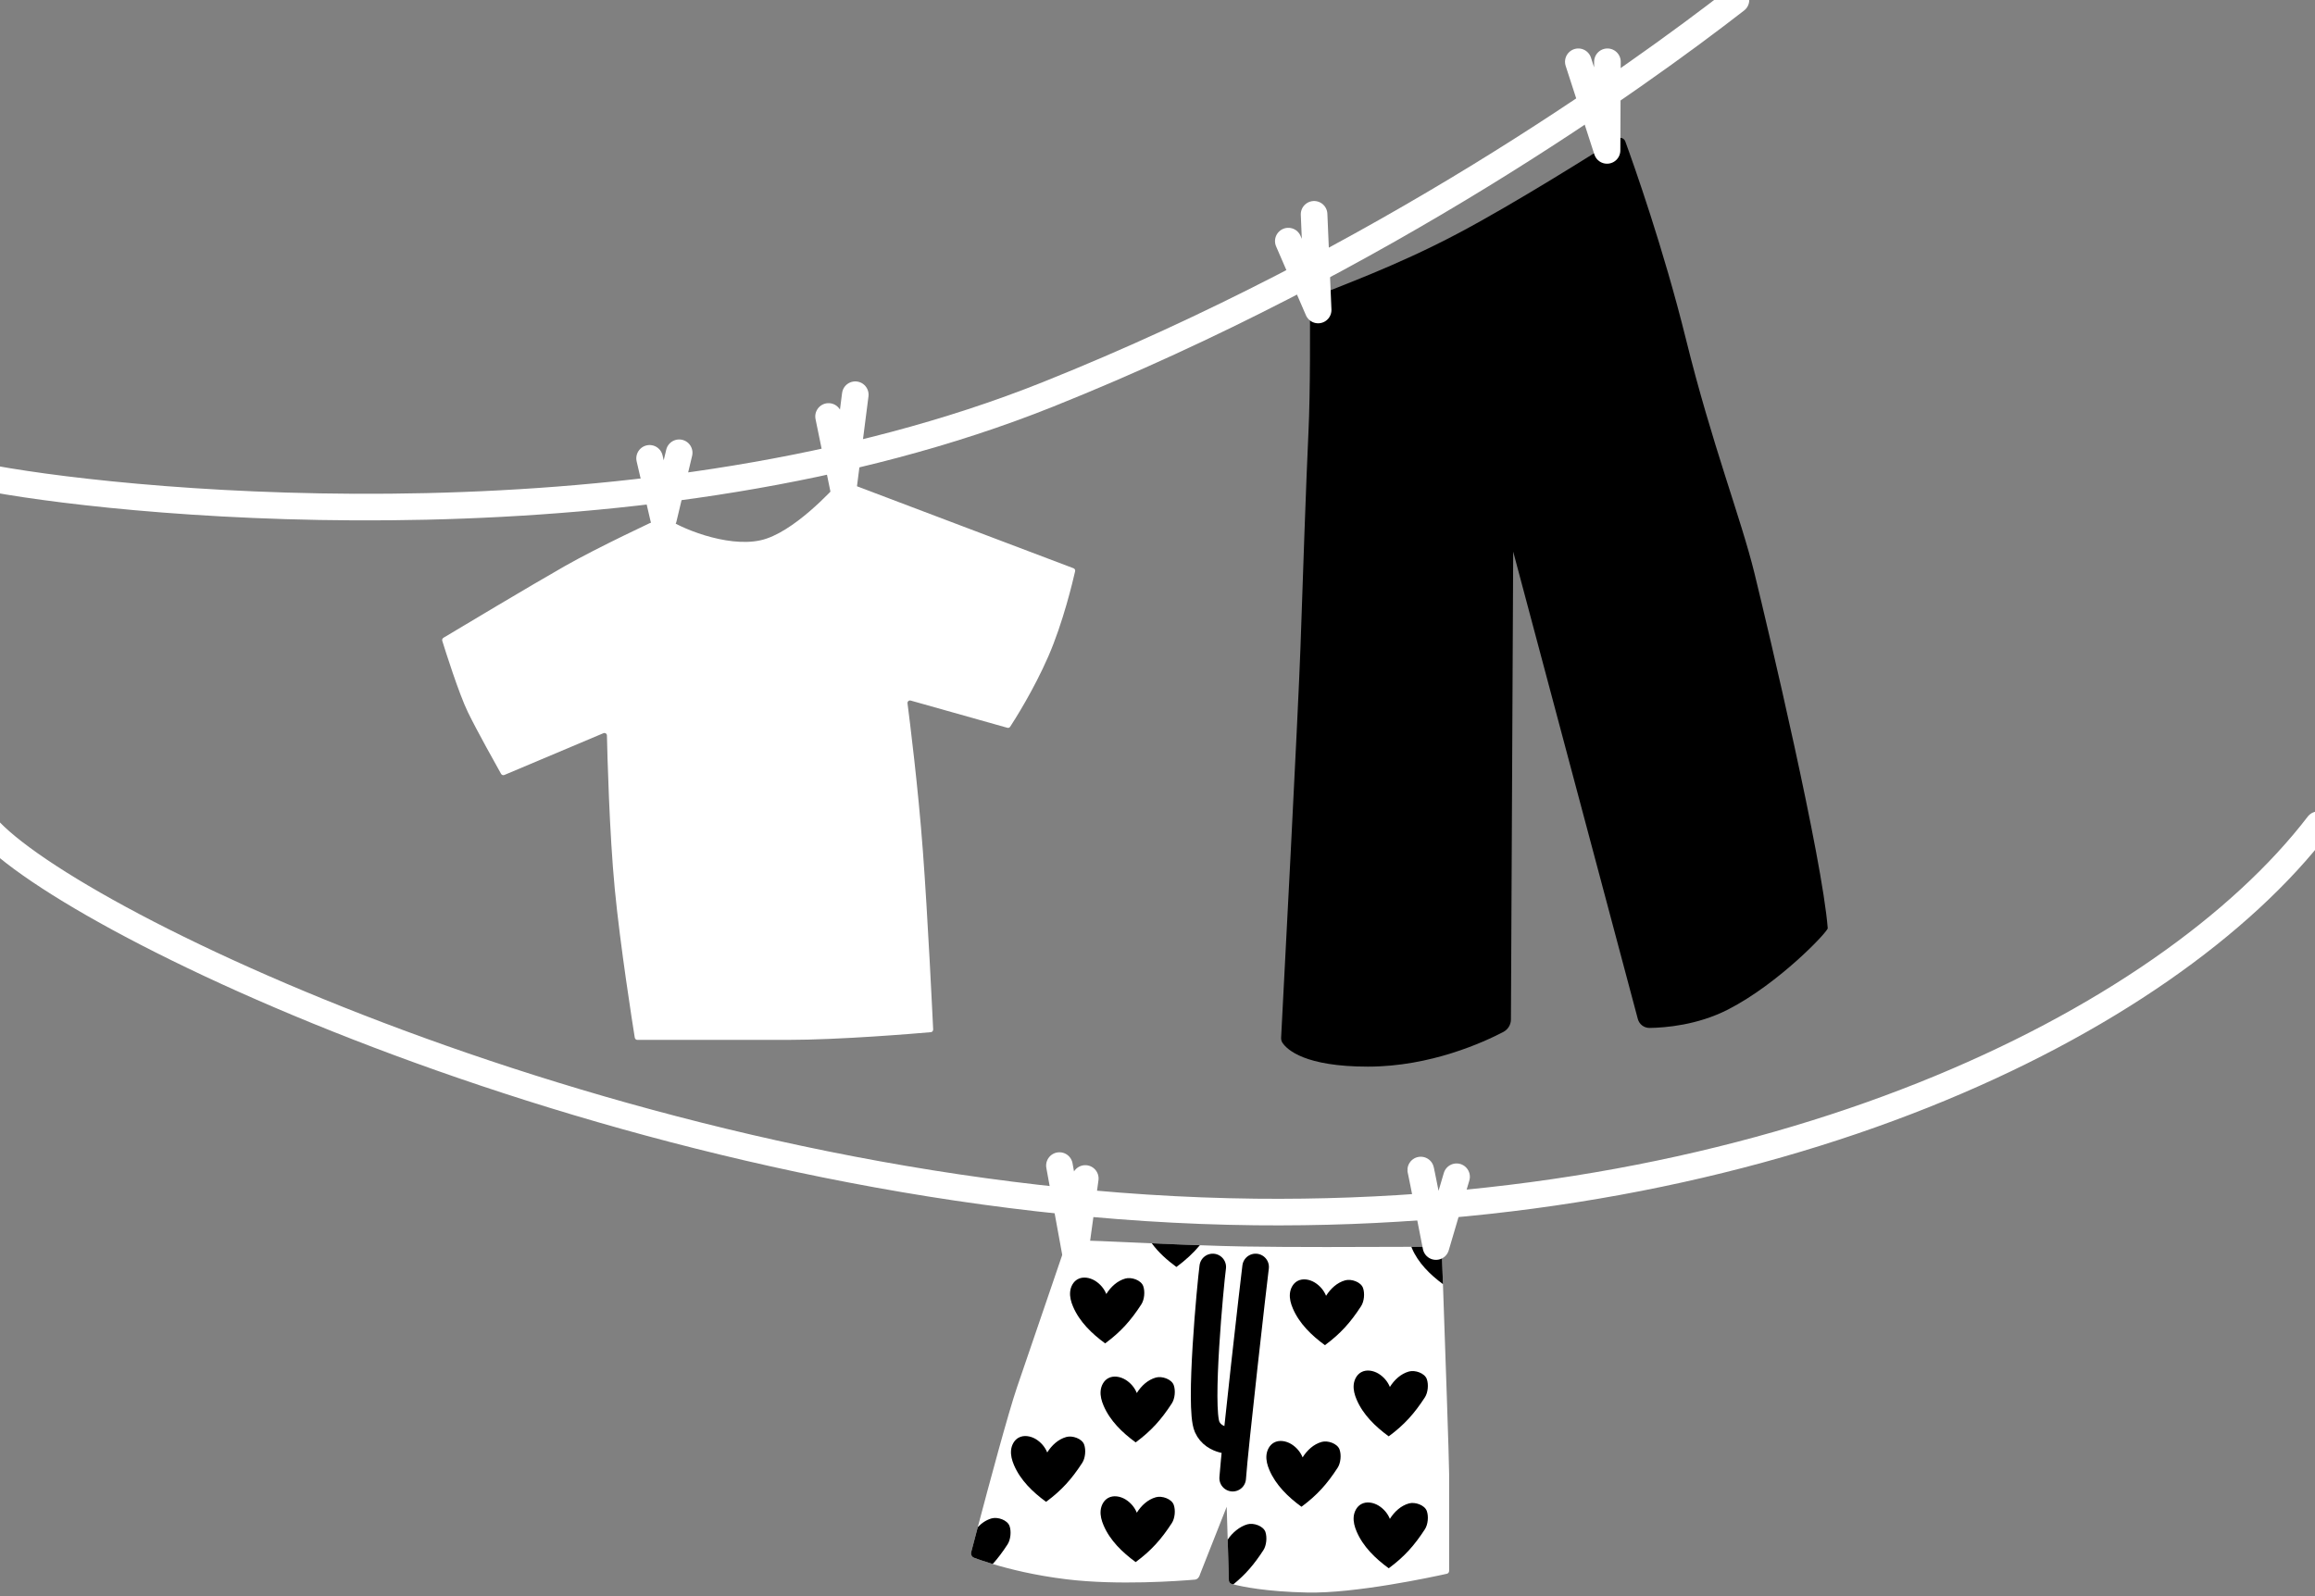 <?xml version="1.0" encoding="UTF-8"?> <svg xmlns="http://www.w3.org/2000/svg" width="348" height="240" viewBox="0 0 348 240" fill="none"><rect x="0" y="0" width="348" height="240" fill="#808080" stroke="none"/><path d="M196.89 45.632C196.89 45.212 197.13 44.842 197.519 44.672C201.186 43.073 209.607 40.153 219.138 35.114C227.799 30.535 239.807 22.946 243.103 20.857C243.553 20.576 244.142 20.767 244.322 21.266C245.601 24.776 250.066 37.364 253.423 50.941C257.379 66.949 261.675 77.787 263.742 86.215C265.81 94.644 273.922 128.958 274.751 139.566C274.791 140.076 267.409 147.885 259.746 151.804C255.171 154.144 250.326 154.534 247.978 154.564C247.139 154.574 246.41 154.014 246.2 153.204L227.469 82.946L227.129 153.284C227.129 154.074 226.69 154.794 225.991 155.164C223.113 156.673 215.082 160.383 205.631 160.383C196.181 160.383 193.503 157.853 192.794 156.813C192.634 156.573 192.564 156.293 192.584 156.013C192.824 151.524 195.162 106.872 195.491 97.393C195.831 87.415 196.351 72.098 196.69 65.039C196.99 58.94 196.93 48.382 196.91 45.622L196.89 45.632Z" fill="#1A2833" style="fill:#1A2833;fill:color(display-p3 0.102 0.157 0.2);fill-opacity:1;"></path><path d="M99.658 77.757C99.798 77.697 99.948 77.727 100.068 77.817C101.876 79.256 109.179 82.386 114.343 81.236C119.208 80.156 125.172 73.627 126.251 72.408C126.361 72.288 126.521 72.248 126.681 72.308L161.376 85.445C161.556 85.515 161.666 85.705 161.616 85.895C161.276 87.385 159.807 93.614 157.59 98.693C155.382 103.762 152.545 108.211 151.855 109.271C151.766 109.411 151.586 109.481 151.426 109.431L136.911 105.342C136.641 105.262 136.381 105.482 136.421 105.762C136.741 108.251 138.019 118.35 138.729 127.938C139.478 137.996 140.157 152.334 140.277 154.803C140.277 155.013 140.137 155.183 139.928 155.203C137.74 155.393 126.291 156.363 118.299 156.363H95.812C95.622 156.363 95.463 156.223 95.422 156.033C95.083 153.934 93.235 142.206 92.416 133.677C91.596 125.149 91.297 113.331 91.237 110.591C91.237 110.311 90.947 110.141 90.697 110.251L75.812 116.53C75.633 116.61 75.423 116.53 75.323 116.36C74.594 115.06 71.707 109.901 70.348 107.112C68.989 104.322 66.931 97.803 66.482 96.353C66.432 96.183 66.502 96.004 66.652 95.904C68.52 94.784 79.898 87.965 84.953 85.095C89.978 82.246 98.2 78.406 99.648 77.737L99.658 77.757Z" fill="white" style="fill:white;fill-opacity:1;"></path><path d="M208.778 44.042C208.658 45.782 208.358 55.821 200.427 62.089" stroke="#3A4F64" style="stroke:#3A4F64;stroke:color(display-p3 0.228 0.31 0.392);stroke-opacity:1;" stroke-width="3.999" stroke-linecap="round" stroke-linejoin="round"></path><path d="M232.794 31.245C233.992 33.564 237.739 41.333 248.368 46.612" stroke="#3A4F64" style="stroke:#3A4F64;stroke:color(display-p3 0.228 0.31 0.392);stroke-opacity:1;" stroke-width="3.999" stroke-linecap="round" stroke-linejoin="round"></path><path d="M220.556 39.333C220.876 42.853 224.552 72.288 226.55 79.246" stroke="#3A4F64" style="stroke:#3A4F64;stroke:color(display-p3 0.228 0.31 0.392);stroke-opacity:1;" stroke-width="3.999" stroke-linecap="round" stroke-linejoin="round"></path><path d="M217.839 221.622V236.2C217.839 236.41 217.699 236.6 217.489 236.64C215.341 237.119 203.673 239.629 196.46 239.459C190.347 239.329 186.74 238.579 185.402 238.229C185.302 238.209 185.222 238.189 185.152 238.169C184.932 238.109 184.772 237.919 184.732 237.699L184.553 231.51L184.403 226.561L180.407 236.68C180.247 237.249 179.947 237.489 179.618 237.519C177.29 237.719 168.029 238.409 160.327 237.469C155.562 236.89 151.746 235.93 149.228 235.17C147.93 234.78 146.981 234.44 146.421 234.23C146.081 234.1 145.902 233.74 145.992 233.39C146.181 232.66 146.531 231.33 146.981 229.641C148.609 223.462 151.566 212.444 152.895 208.554C154.643 203.485 159.498 189.208 160.307 186.858C160.377 186.648 160.557 186.518 160.777 186.508C162.575 186.458 167.46 186.698 173.144 186.948C175.472 187.048 177.929 187.158 180.367 187.238H180.377C182.664 187.328 184.922 187.388 187.04 187.428C193.973 187.548 204.962 187.508 211.435 187.478H212.165C214.163 187.458 215.651 187.438 216.32 187.438C216.54 187.438 216.72 187.598 216.72 187.818C216.75 188.598 216.82 190.477 216.91 192.987V193.087C217.23 202.265 217.839 219.632 217.839 221.622Z" fill="white" style="fill:white;fill-opacity:1;"></path><path d="M180.367 187.238C179.368 188.428 178.249 189.468 176.84 190.507C175.462 189.488 174.143 188.328 173.144 186.948C175.472 187.048 177.929 187.158 180.367 187.238Z" fill="#EE8ABA" style="fill:#EE8ABA;fill:color(display-p3 0.933 0.541 0.729);fill-opacity:1;"></path><path d="M189.917 233.09C188.558 235.19 187.24 236.739 185.402 238.229C185.302 238.209 185.222 238.189 185.152 238.169C184.932 238.109 184.772 237.919 184.732 237.699L184.552 231.51C185.222 230.481 186.361 229.521 187.519 229.201C188.439 228.941 189.887 229.441 190.217 230.331C190.496 231.14 190.387 232.37 189.917 233.09Z" fill="#EE8ABA" style="fill:#EE8ABA;fill:color(display-p3 0.933 0.541 0.729);fill-opacity:1;"></path><path d="M216.91 192.987V193.087C214.972 191.657 213.184 189.898 212.244 187.688C212.215 187.618 212.185 187.548 212.165 187.478C214.163 187.458 215.651 187.438 216.32 187.438C216.54 187.438 216.72 187.598 216.72 187.818C216.75 188.598 216.82 190.477 216.91 192.987Z" fill="#EE8ABA" style="fill:#EE8ABA;fill:color(display-p3 0.933 0.541 0.729);fill-opacity:1;"></path><path d="M151.466 232.21C150.737 233.33 150.027 234.29 149.228 235.17C147.93 234.78 146.981 234.44 146.421 234.23C146.081 234.1 145.902 233.74 145.992 233.39C146.181 232.66 146.531 231.33 146.981 229.641C147.55 229.021 148.259 228.541 149.068 228.311C149.987 228.061 151.426 228.551 151.756 229.451C152.045 230.251 151.926 231.49 151.466 232.21Z" fill="#EE8ABA" style="fill:#EE8ABA;fill:color(display-p3 0.933 0.541 0.729);fill-opacity:1;"></path><path d="M182.305 190.507C181.965 193.057 180.197 211.694 181.456 214.543C182.495 216.893 185.581 216.653 185.581 216.653" stroke="#EE8ABA" style="stroke:#EE8ABA;stroke:color(display-p3 0.933 0.541 0.729);stroke-opacity:1;" stroke-width="3.999" stroke-linecap="round" stroke-linejoin="round"></path><path d="M188.748 190.507C188.499 192.397 185.621 217.613 185.302 222.262" stroke="#EE8ABA" style="stroke:#EE8ABA;stroke:color(display-p3 0.933 0.541 0.729);stroke-opacity:1;" stroke-width="3.999" stroke-linecap="round" stroke-linejoin="round"></path><path d="M170.896 209.474C170.567 208.644 169.947 207.924 169.178 207.455C168.399 206.985 167.37 206.795 166.571 207.245C165.912 207.615 165.522 208.374 165.452 209.134C165.382 209.894 165.592 210.654 165.892 211.354C166.861 213.634 168.719 215.423 170.717 216.883C173.054 215.163 174.573 213.454 176.151 211.024C176.621 210.304 176.731 209.074 176.441 208.274C176.121 207.375 174.673 206.875 173.754 207.135C172.535 207.475 171.556 208.394 170.886 209.464L170.896 209.474Z" fill="#EE8ABA" style="fill:#EE8ABA;fill:color(display-p3 0.933 0.541 0.729);fill-opacity:1;"></path><path d="M166.311 194.587C165.981 193.757 165.362 193.037 164.593 192.567C163.814 192.097 162.785 191.907 161.985 192.357C161.326 192.727 160.936 193.487 160.867 194.247C160.797 195.007 161.006 195.767 161.306 196.466C162.275 198.746 164.133 200.536 166.131 201.995C168.469 200.276 169.987 198.566 171.566 196.136C172.035 195.417 172.145 194.187 171.855 193.387C171.536 192.487 170.087 191.987 169.168 192.247C167.949 192.587 166.97 193.507 166.301 194.577L166.311 194.587Z" fill="#EE8ABA" style="fill:#EE8ABA;fill:color(display-p3 0.933 0.541 0.729);fill-opacity:1;"></path><path d="M157.43 218.413C157.1 217.583 156.481 216.863 155.712 216.393C154.932 215.923 153.904 215.733 153.104 216.183C152.445 216.553 152.055 217.313 151.985 218.073C151.916 218.833 152.125 219.592 152.425 220.292C153.394 222.572 155.252 224.362 157.25 225.821C159.588 224.102 161.106 222.392 162.685 219.962C163.154 219.243 163.264 218.013 162.974 217.213C162.655 216.313 161.206 215.813 160.287 216.073C159.068 216.413 158.089 217.333 157.42 218.403L157.43 218.413Z" fill="#EE8ABA" style="fill:#EE8ABA;fill:color(display-p3 0.933 0.541 0.729);fill-opacity:1;"></path><path d="M170.896 227.471C170.567 226.641 169.947 225.921 169.178 225.451C168.399 224.981 167.37 224.792 166.571 225.241C165.912 225.611 165.522 226.371 165.452 227.131C165.382 227.891 165.592 228.651 165.892 229.351C166.861 231.63 168.719 233.42 170.717 234.88C173.054 233.16 174.573 231.45 176.151 229.021C176.621 228.301 176.731 227.071 176.441 226.271C176.121 225.371 174.673 224.871 173.754 225.131C172.535 225.471 171.556 226.391 170.886 227.461L170.896 227.471Z" fill="#EE8ABA" style="fill:#EE8ABA;fill:color(display-p3 0.933 0.541 0.729);fill-opacity:1;"></path><path d="M195.821 219.153C195.492 218.323 194.872 217.603 194.103 217.133C193.324 216.663 192.295 216.473 191.496 216.923C190.836 217.293 190.447 218.053 190.377 218.813C190.307 219.572 190.517 220.332 190.816 221.032C191.785 223.312 193.644 225.102 195.641 226.561C197.979 224.842 199.498 223.132 201.076 220.702C201.545 219.982 201.655 218.753 201.366 217.953C201.046 217.053 199.597 216.553 198.678 216.813C197.46 217.153 196.481 218.073 195.811 219.143L195.821 219.153Z" fill="#EE8ABA" style="fill:#EE8ABA;fill:color(display-p3 0.933 0.541 0.729);fill-opacity:1;"></path><path d="M208.938 208.564C208.608 207.734 207.989 207.015 207.22 206.545C206.44 206.075 205.412 205.885 204.612 206.335C203.953 206.705 203.563 207.464 203.493 208.224C203.424 208.984 203.633 209.744 203.933 210.444C204.902 212.724 206.76 214.513 208.758 215.973C211.096 214.253 212.614 212.544 214.193 210.114C214.662 209.394 214.772 208.164 214.482 207.365C214.163 206.465 212.714 205.965 211.795 206.225C210.576 206.565 209.597 207.484 208.928 208.554L208.938 208.564Z" fill="#EE8ABA" style="fill:#EE8ABA;fill:color(display-p3 0.933 0.541 0.729);fill-opacity:1;"></path><path d="M199.348 194.857C199.018 194.027 198.399 193.307 197.629 192.837C196.85 192.367 195.821 192.177 195.022 192.627C194.363 192.997 193.973 193.757 193.903 194.517C193.833 195.277 194.043 196.036 194.343 196.736C195.312 199.016 197.17 200.806 199.168 202.265C201.505 200.546 203.024 198.836 204.602 196.406C205.072 195.687 205.182 194.457 204.892 193.657C204.572 192.757 203.124 192.257 202.205 192.517C200.986 192.857 200.007 193.777 199.338 194.847L199.348 194.857Z" fill="#EE8ABA" style="fill:#EE8ABA;fill:color(display-p3 0.933 0.541 0.729);fill-opacity:1;"></path><path d="M208.938 228.401C208.608 227.571 207.989 226.851 207.22 226.381C206.44 225.911 205.412 225.721 204.612 226.171C203.953 226.541 203.563 227.301 203.493 228.061C203.424 228.821 203.633 229.581 203.933 230.281C204.902 232.56 206.76 234.35 208.758 235.81C211.096 234.09 212.614 232.38 214.193 229.951C214.662 229.231 214.772 228.001 214.482 227.201C214.163 226.301 212.714 225.801 211.795 226.061C210.576 226.401 209.597 227.321 208.928 228.391L208.938 228.401Z" fill="#EE8ABA" style="fill:#EE8ABA;fill:color(display-p3 0.933 0.541 0.729);fill-opacity:1;"></path><path d="M-1.5 125C13.5 140.526 100.987 181.309 188.748 182.239C266.31 183.059 325.5 154 348.5 124" stroke="white" style="stroke:white;stroke-opacity:1;" stroke-width="3.999" stroke-linecap="round" stroke-linejoin="round"></path><path d="M-1 72C21 76 97.611 83.296 157.56 59.29C207.629 39.243 246.04 11.578 260.955 0" stroke="white" style="stroke:white;stroke-opacity:1;" stroke-width="3.999" stroke-linecap="round" stroke-linejoin="round"></path><path d="M97.65 68.918L99.748 77.937L102.096 68.078" stroke="white" style="stroke:white;stroke-opacity:1;" stroke-width="3.999" stroke-linecap="round" stroke-linejoin="round"></path><path d="M124.553 62.619L126.771 73.407L128.569 59.35" stroke="white" style="stroke:white;stroke-opacity:1;" stroke-width="3.999" stroke-linecap="round" stroke-linejoin="round"></path><path d="M193.663 36.254L198.149 46.612L197.539 32.224" stroke="white" style="stroke:white;stroke-opacity:1;" stroke-width="3.999" stroke-linecap="round" stroke-linejoin="round"></path><path d="M237.259 9.288L241.575 22.616L241.635 9.288" stroke="white" style="stroke:white;stroke-opacity:1;" stroke-width="3.999" stroke-linecap="round" stroke-linejoin="round"></path><path d="M159.258 175.26L161.626 188.218L163.144 177.2" stroke="white" style="stroke:white;stroke-opacity:1;" stroke-width="3.999" stroke-linecap="round" stroke-linejoin="round"></path><path d="M213.573 175.93C213.573 175.76 215.861 187.438 215.861 187.438L218.958 176.94" stroke="white" style="stroke:white;stroke-opacity:1;" stroke-width="3.999" stroke-linecap="round" stroke-linejoin="round"></path></svg> 